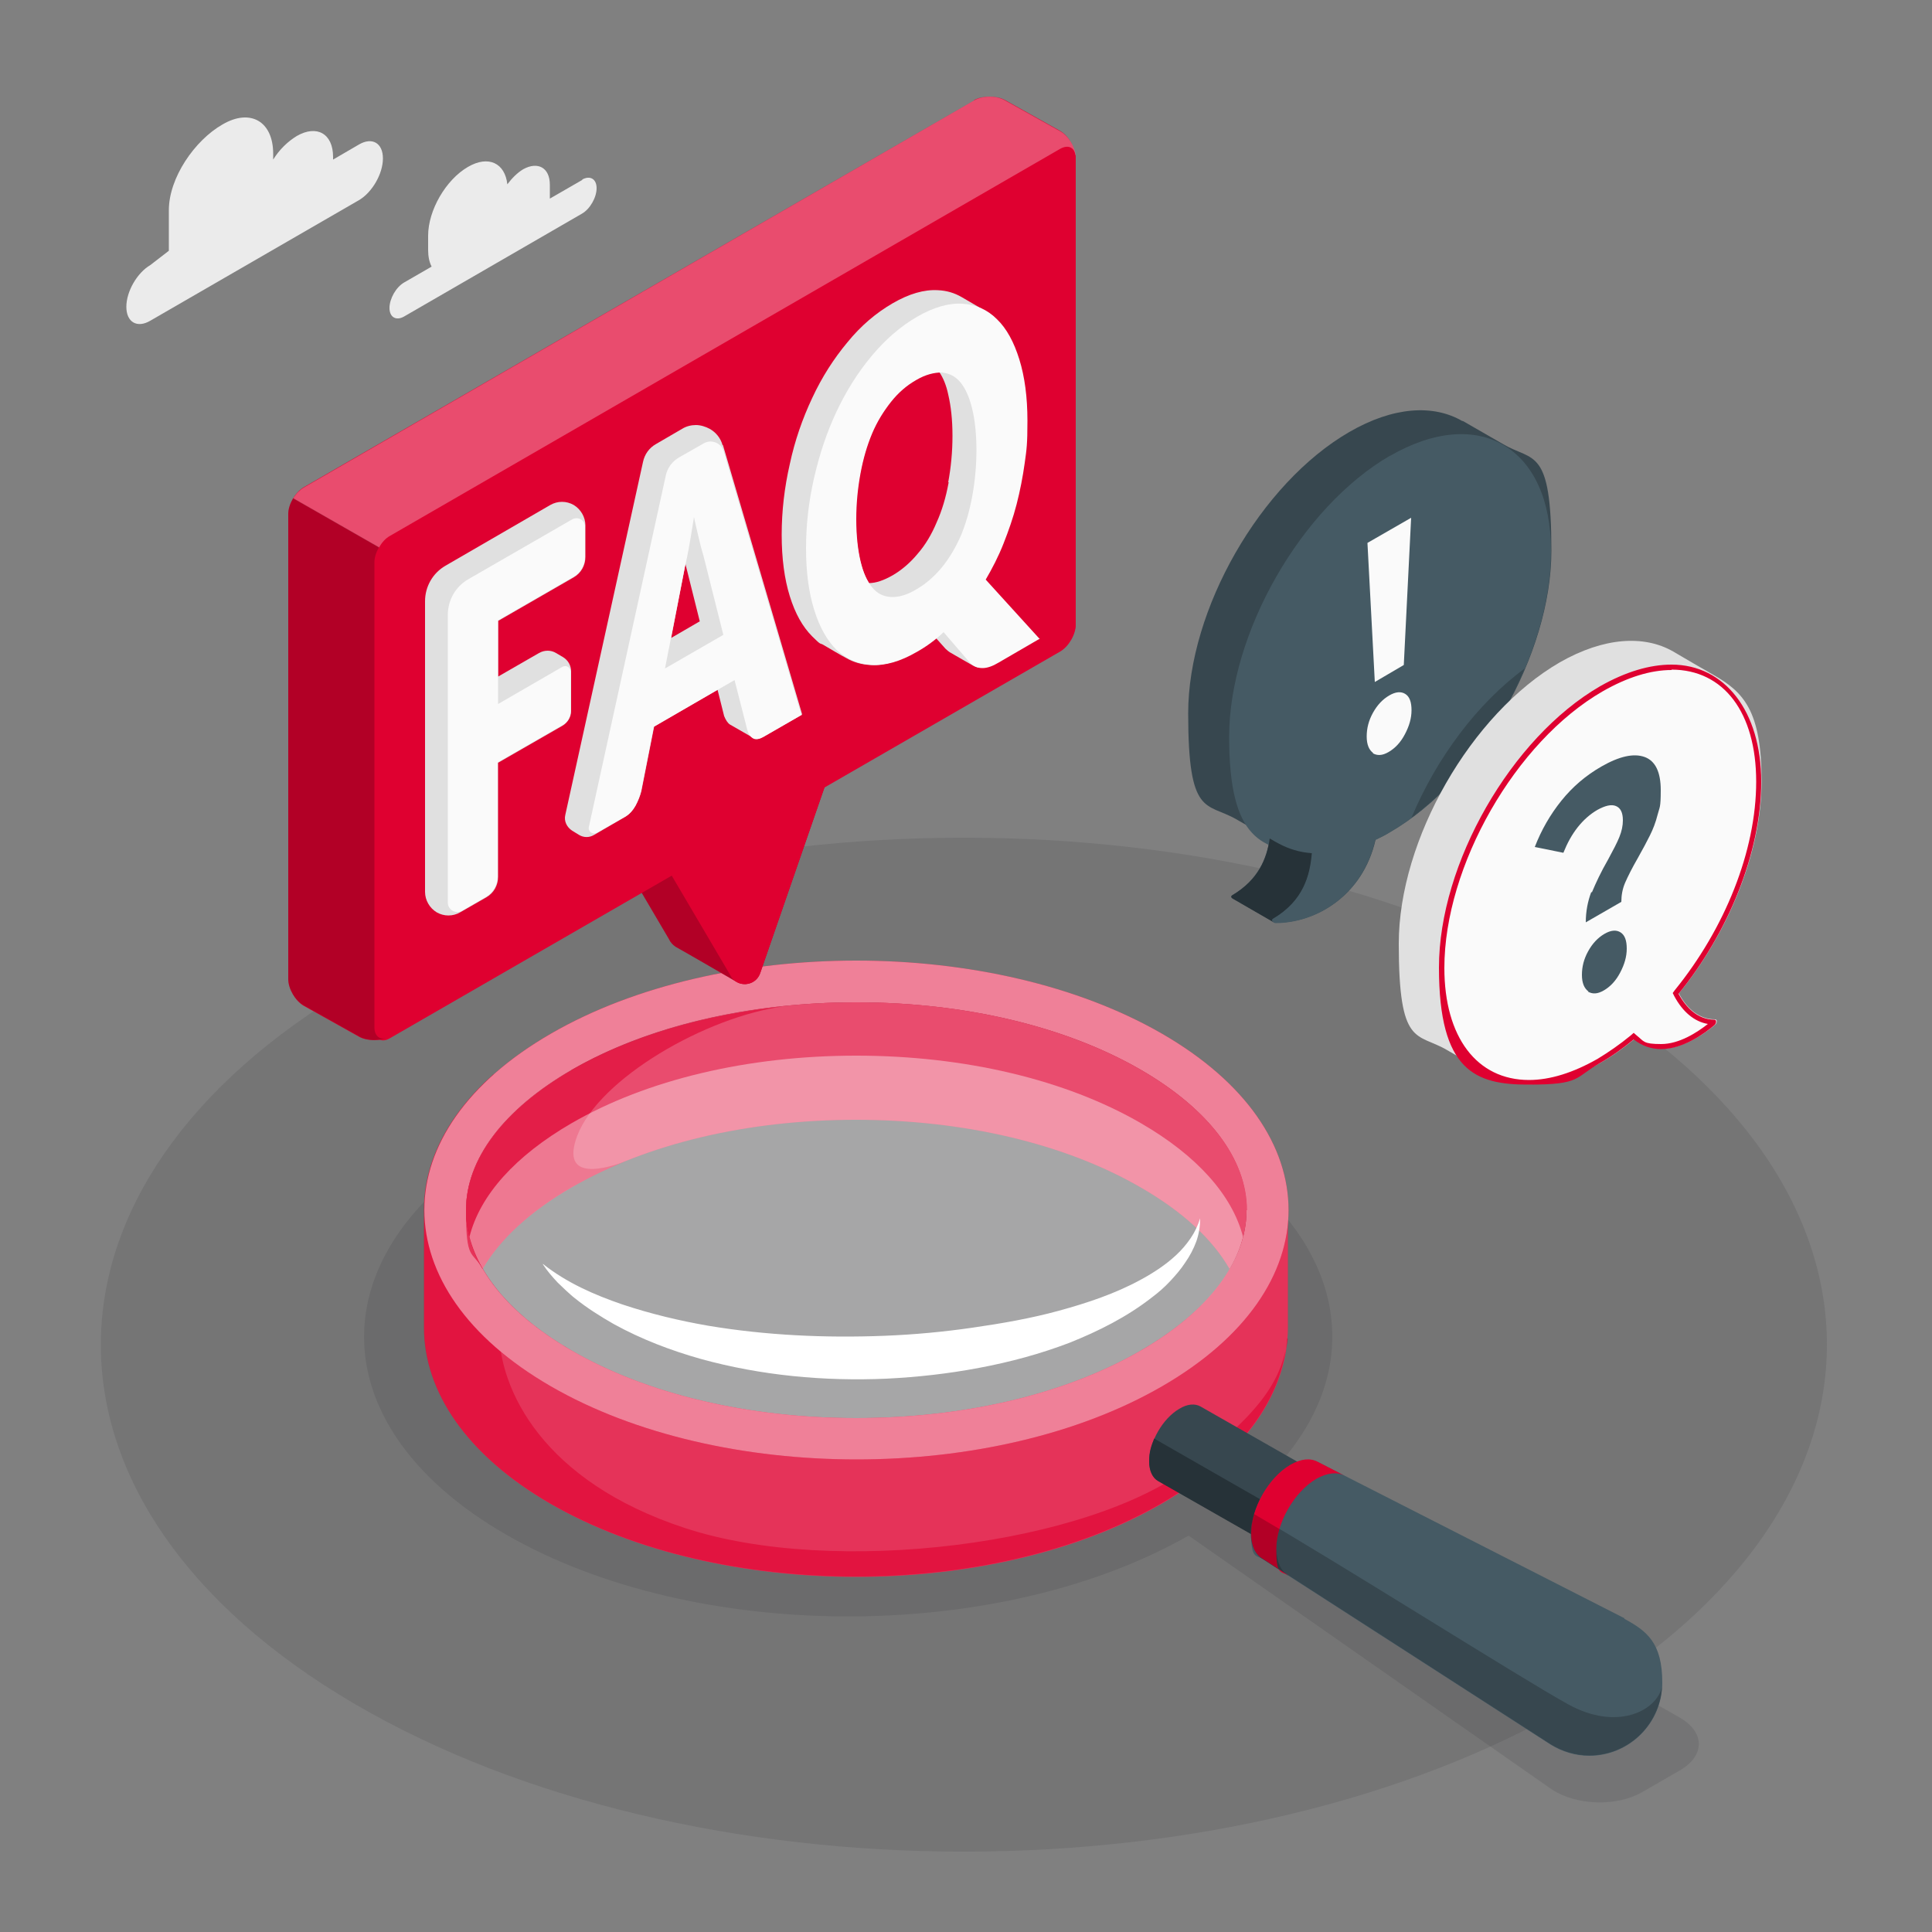 <svg width="500" height="500" viewBox="0 0 500 500" fill="none" xmlns="http://www.w3.org/2000/svg">
<rect x="0" y="0" width="500" height="500" fill="#808080" stroke="none"/>
<g style="mix-blend-mode:multiply" opacity="0.1">
<path d="M407.4 255.2C494.6 306.4 494.6 389.5 407.4 440.8C320.2 492 178.7 492 91.5 440.8C4.3 389.6 4.3 306.5 91.5 255.2C178.7 204 320.2 204 407.4 255.2Z" fill="#101015"/>
</g>
<path opacity="0.1" d="M130.9 294.8C179.8 266.6 259.1 266.6 308.1 294.8C349.6 318.7 355.9 355.3 327 383.1L434.7 444.5C441.3 448.3 441.3 454.4 434.7 458.2L425 463.8C418.4 467.6 408 467.3 401.6 463.1L307.6 397.4C258.6 425.4 179.7 425.3 130.9 397.1C82 368.9 82 323.1 130.9 294.8Z" fill="#101014"/>
<path d="M150.799 46.501L142.299 51.401V47.8C142.299 43.401 139.199 41.7 135.399 43.8C133.899 44.7 132.499 46.1 131.299 47.7C130.699 42.2 126.399 40.1 121.099 43.2C115.399 46.501 110.799 54.401 110.799 61.001V64.701C110.799 66.4 111.099 67.8 111.699 69.001L104.599 73.1C102.499 74.3 100.799 77.3 100.799 79.701C100.799 82.1 102.499 83.1 104.599 81.9L150.599 55.3C152.699 54.1 154.399 51.1 154.399 48.7C154.399 46.3 152.699 45.3 150.599 46.501H150.799Z" fill="#EBEBEB"/>
<path d="M38.899 68.6L43.699 64.9V54.4C43.699 46 50.399 36.3 57.599 32.2C64.799 28 70.699 31.4 70.699 39.8V41.3C72.299 38.7 74.499 36.6 76.799 35.2C81.999 32.2 86.199 34.6 86.199 40.6V41.3L92.899 37.4C96.299 35.4 99.099 37 99.099 41C99.099 45 96.299 49.8 92.899 51.8L38.899 83C35.499 85 32.699 83.4 32.699 79.4C32.699 75.4 35.499 70.6 38.899 68.6Z" fill="#EBEBEB"/>
<path d="M109.799 313.199V343.599C109.799 360.099 120.699 376.599 142.499 389.199C186.199 414.399 256.999 414.399 300.599 389.199C322.399 376.599 333.299 360.099 333.299 343.599V313.199C333.299 296.699 322.399 280.199 300.599 267.599C256.899 242.399 186.099 242.399 142.499 267.599C120.699 280.199 109.799 296.699 109.799 313.199ZM322.599 313.199C322.599 326.399 312.899 339.299 295.299 349.499C275.799 360.799 249.599 366.999 221.599 366.999C193.599 366.999 167.399 360.799 147.899 349.499C130.299 339.299 120.599 326.399 120.599 313.199C120.599 299.999 130.299 287.099 147.899 276.899C167.399 265.599 193.599 259.399 221.599 259.399C249.599 259.399 275.799 265.599 295.299 276.899C312.899 287.099 322.599 299.999 322.599 313.199Z" fill="#DF0030"/>
<path opacity="0.2" d="M109.799 313.199V343.599C109.799 360.099 120.699 376.599 142.499 389.199C186.199 414.399 256.999 414.399 300.599 389.199C322.399 376.599 333.299 360.099 333.299 343.599V313.199C333.299 296.699 322.399 280.199 300.599 267.599C256.899 242.399 186.099 242.399 142.499 267.599C120.699 280.199 109.799 296.699 109.799 313.199ZM322.599 313.199C322.599 326.399 312.899 339.299 295.299 349.499C275.799 360.799 249.599 366.999 221.599 366.999C193.599 366.999 167.399 360.799 147.899 349.499C130.299 339.299 120.599 326.399 120.599 313.199C120.599 299.999 130.299 287.099 147.899 276.899C167.399 265.599 193.599 259.399 221.599 259.399C249.599 259.399 275.799 265.599 295.299 276.899C312.899 287.099 322.599 299.999 322.599 313.199Z" fill="white"/>
<path opacity="0.6" d="M333.299 346.5C331.599 357 326.999 364.8 308.399 379.3C282.099 399.8 215.699 408.2 177.099 395.4C140.699 383.4 129.099 359.9 129.099 343.8V334.3C123.599 327.6 120.599 320.4 120.599 313.1C120.599 305.8 123.699 298.2 129.599 291.4V278.1C129.699 278.1 127.599 278.1 127.599 278.1C115.699 288.7 109.699 300.9 109.699 313.1V343.5C109.699 360 120.599 376.5 142.399 389.1C186.099 414.3 256.899 414.3 300.499 389.1C321.099 377.2 331.999 361.9 333.099 346.3L333.299 346.5Z" fill="#DF0030"/>
<path d="M300.699 267.5C256.999 242.3 186.199 242.3 142.599 267.5C98.899 292.7 98.899 333.6 142.599 358.8C186.299 384 257.099 384 300.699 358.8C344.399 333.6 344.399 292.7 300.699 267.5ZM295.299 349.5C275.799 360.8 249.599 367 221.599 367C193.599 367 167.399 360.8 147.899 349.5C130.299 339.3 120.599 326.4 120.599 313.2C120.599 300 130.299 287.1 147.899 276.9C167.399 265.6 193.599 259.4 221.599 259.4C249.599 259.4 275.799 265.6 295.299 276.9C312.899 287.1 322.599 300 322.599 313.2C322.599 326.4 312.899 339.3 295.299 349.5Z" fill="#DF0030"/>
<path opacity="0.5" d="M300.699 267.5C256.999 242.3 186.199 242.3 142.599 267.5C98.899 292.7 98.899 333.6 142.599 358.8C186.299 384 257.099 384 300.699 358.8C344.399 333.6 344.399 292.7 300.699 267.5ZM295.299 349.5C275.799 360.8 249.599 367 221.599 367C193.599 367 167.399 360.8 147.899 349.5C130.299 339.3 120.599 326.4 120.599 313.2C120.599 300 130.299 287.1 147.899 276.9C167.399 265.6 193.599 259.4 221.599 259.4C249.599 259.4 275.799 265.6 295.299 276.9C312.899 287.1 322.599 300 322.599 313.2C322.599 326.4 312.899 339.3 295.299 349.5Z" fill="white"/>
<path d="M322.6 313.199C322.6 318.399 321.1 323.499 318.2 328.399C313.8 320.699 306 313.499 295.2 307.299C275.7 295.999 249.5 289.799 221.5 289.799C193.5 289.799 167.3 295.999 147.9 307.299C137.2 313.499 129.3 320.699 124.9 328.399C122 323.499 120.6 318.399 120.6 313.199C120.6 299.999 130.3 287.099 148 276.899C167.5 265.699 193.7 259.399 221.6 259.399C249.5 259.399 275.8 265.599 295.3 276.899C312.9 287.099 322.7 299.999 322.7 313.199H322.6Z" fill="#DF0030"/>
<path opacity="0.3" d="M322.6 313.199C322.6 318.399 321.1 323.499 318.2 328.399C313.8 320.699 306 313.499 295.2 307.299C275.7 295.999 249.5 289.799 221.5 289.799C193.5 289.799 167.3 295.999 147.9 307.299C137.2 313.499 129.3 320.699 124.9 328.399C122 323.499 120.6 318.399 120.6 313.199C120.6 299.999 130.3 287.099 148 276.899C167.5 265.699 193.7 259.399 221.6 259.399C249.5 259.399 275.8 265.599 295.3 276.899C312.9 287.099 322.7 299.999 322.7 313.199H322.6Z" fill="white"/>
<path opacity="0.6" d="M148 276.899C130.4 287.099 120.6 299.999 120.6 313.199C120.6 326.399 122.1 323.499 124.9 328.399C129.4 320.699 137.2 313.499 147.9 307.299C152.3 304.799 157 302.499 162 300.499C157.7 302.099 144.7 306.399 149.4 293.899C155.1 279.099 182.7 263.099 203.1 260.399C182.2 262.499 163 268.199 147.9 276.899H148Z" fill="#DF0030"/>
<path opacity="0.4" d="M295.299 290.699C275.799 279.399 249.599 273.199 221.599 273.199C193.599 273.199 167.399 279.399 147.899 290.699C133.399 299.099 124.199 309.299 121.499 320.099C124.299 330.799 133.399 341.099 147.899 349.499C167.399 360.799 193.599 366.999 221.599 366.999C249.599 366.999 275.799 360.799 295.299 349.499C309.799 341.099 318.999 330.899 321.699 320.099C318.899 309.299 309.799 299.099 295.299 290.699Z" fill="white"/>
<path d="M140.499 327.1C146.699 332 153.799 335.1 161.099 337.6C168.299 340 175.799 341.8 183.299 343.1C198.299 345.6 213.599 346.3 228.899 345.7C236.499 345.4 244.099 344.7 251.699 343.6C259.299 342.5 266.799 341.2 274.099 339.2C281.399 337.2 288.599 334.8 295.199 331.2C296.899 330.3 298.499 329.3 299.999 328.3C301.599 327.2 302.999 326.1 304.399 324.8C305.799 323.5 306.999 322.1 308.099 320.5C309.199 318.9 309.999 317.2 310.599 315.3C310.599 317.3 310.299 319.3 309.599 321.3C308.899 323.2 307.899 325.1 306.699 326.8C305.599 328.5 304.199 330.1 302.799 331.6C301.399 333.1 299.799 334.5 298.199 335.7C291.699 340.8 284.299 344.5 276.799 347.5C269.199 350.4 261.399 352.5 253.399 354C245.499 355.5 237.499 356.4 229.399 356.8C213.299 357.5 196.999 356 181.399 351.7C173.599 349.5 165.999 346.6 158.899 342.7C155.399 340.7 151.899 338.5 148.799 336C147.999 335.4 147.299 334.7 146.499 334C145.799 333.3 144.999 332.6 144.299 331.9C142.899 330.4 141.599 328.9 140.499 327.2V327.1Z" fill="white"/>
<path d="M297.399 378.2C297.399 373.2 300.899 367.1 305.199 364.6C307.299 363.3 309.299 363.2 310.699 364L335.599 378.2C336.999 379 337.899 380.8 337.899 383.2C337.899 388.2 334.399 394.3 330.099 396.8C327.899 398.1 325.999 398.2 324.599 397.4L299.699 383.2C298.299 382.4 297.399 380.6 297.399 378.1V378.2Z" fill="#37474F"/>
<path d="M299.699 383.3C298.299 382.5 297.399 380.7 297.399 378.2C297.399 375.7 297.899 374.3 298.699 372.3L334.499 392.8C333.299 394.5 331.799 395.9 330.099 396.9C327.899 398.2 325.999 398.3 324.599 397.5L299.699 383.3Z" fill="#263238"/>
<path d="M420.399 418.799L341.099 378.399H340.999C339.199 377.399 336.699 377.599 333.899 379.199C328.299 382.499 323.799 390.399 323.799 396.899C323.799 403.399 324.999 402.399 326.799 403.499L401.299 451.499C404.199 453.299 407.699 454.399 411.299 454.399C421.699 454.399 430.199 445.899 430.199 435.499C430.199 425.099 426.199 422.099 420.299 418.899H420.399V418.799Z" fill="#455A64"/>
<path d="M326.799 403.4L401.299 451.4C404.199 453.2 407.699 454.3 411.299 454.3C421.299 454.3 429.499 446.5 430.099 436.6C428.699 442.8 418.399 448.1 405.699 441C392.899 433.9 345.899 404.1 324.499 391.8C323.999 393.5 323.699 395.2 323.699 396.8C323.699 400.1 324.899 402.3 326.699 403.4H326.799Z" fill="#37474F"/>
<path d="M326.799 403.4C324.899 402.3 323.799 400.1 323.799 396.8C323.799 390.3 328.299 382.4 333.899 379.1C336.699 377.5 339.099 377.3 340.999 378.3L347.999 381.9C346.099 380.9 343.599 381.1 340.699 382.7C334.899 386.1 330.299 394.2 330.299 400.9C330.299 407.6 331.399 406.6 333.399 407.7" fill="#DF0030"/>
<path opacity="0.2" d="M333.399 407.7C331.499 406.6 330.399 404.2 330.299 400.9C330.299 399.2 330.599 397.5 331.099 395.7C328.699 394.3 326.499 393 324.499 391.8C324.199 392.7 323.999 393.5 323.899 394.4C323.899 394.8 323.799 395.2 323.799 395.7V396.9C323.799 400.2 324.999 402.4 326.799 403.5L333.399 407.8V407.7Z" fill="black"/>
<path d="M378.5 109C371 104.6 360.6 105.2 349.2 111.8C326.2 125.1 307.5 157.7 307.5 184.6C307.5 211.5 312.2 207.6 319.9 212C321.7 213 328.6 217 328.6 217C327.8 222.2 325.7 227.6 318.9 231.7C318.5 232 318.7 232.4 319.1 232.6C319.3 232.6 329.3 238.5 329.7 238.7C329.9 238.7 330 238.8 330.2 238.8C340.6 238.8 352.7 231.8 356 217.3C357.3 216.7 358.5 216.1 359.8 215.3C382.8 202 401.5 169.4 401.5 142.5C401.5 115.6 396.8 119.5 389.1 115C387.3 114 380.3 109.9 378.5 108.9V109Z" fill="#37474F"/>
<path d="M359.8 117.9C336.8 131.2 318.1 163.8 318.1 190.7C318.1 217.6 326.7 219.9 339.4 220.9C338.9 226.7 337.2 233.2 329.4 237.8C328.8 238.2 329.6 238.9 330.1 238.9C340.5 238.9 352.6 231.9 355.9 217.4C357.2 216.8 358.4 216.2 359.7 215.4C382.7 202.1 401.4 169.5 401.4 142.6C401.4 115.7 382.7 104.7 359.7 118H359.8V117.9Z" fill="#455A64"/>
<path d="M329.4 237.8C329 238 329.2 238.4 329.5 238.6C328.3 237.9 319.2 232.7 319.1 232.6C318.7 232.4 318.4 232 318.9 231.7C325.7 227.7 327.9 222.2 328.6 217L329.8 217.7L330.9 218.3C333.5 219.7 336.4 220.6 339.5 220.8C339 226.6 337.3 233.1 329.5 237.7H329.4V237.8Z" fill="#263238"/>
<path d="M355.4 194.9C354.3 194.1 353.7 192.7 353.7 190.6C353.7 188.5 354.2 186.5 355.3 184.5C356.4 182.5 357.8 181 359.5 180C361.2 179 362.6 178.9 363.7 179.6C364.8 180.3 365.3 181.7 365.3 183.8C365.3 185.9 364.7 187.9 363.6 190C362.5 192.1 361.1 193.6 359.4 194.6C357.7 195.6 356.4 195.6 355.2 194.9H355.4ZM353.9 140.5L365.2 134L363.3 172.1L355.8 176.5L353.9 140.6V140.5Z" fill="#FAFAFA"/>
<path opacity="0.2" d="M365.3 211.6C377.6 202.6 388.2 188.3 394.6 173C382.3 182 371.7 196.3 365.3 211.6Z" fill="black"/>
<path d="M443.9 263.799C439.6 263.799 436.5 260.899 434.5 257.099C447.3 241.399 455.9 220.499 455.9 202.199C455.9 183.899 451.2 179.099 443.5 174.699C441.7 173.699 434.7 169.599 433 168.599C425.5 164.299 415.1 164.899 403.7 171.399C380.7 184.699 362 217.299 362 244.199C362 271.099 366.7 267.199 374.4 271.699C376.2 272.699 383.2 276.799 384.9 277.799C392.4 282.199 402.8 281.599 414.3 274.999C417.3 273.299 420.2 271.199 423 268.899C430.7 274.999 440.2 268.299 443.9 265.199C444.4 264.799 444.5 263.799 443.9 263.799Z" fill="#E0E0E0"/>
<path d="M395.701 279.899C381.801 279.899 373.101 268.599 373.101 250.299C373.101 223.699 391.701 191.299 414.501 178.099C420.901 174.399 427.001 172.599 432.601 172.599C446.501 172.599 455.201 183.899 455.201 202.199C455.201 220.499 447.101 240.499 434.001 256.699L433.701 256.999L433.901 257.399C436.301 261.799 439.701 264.299 443.501 264.399C443.501 264.399 443.501 264.599 443.401 264.599C440.701 266.899 435.501 270.699 430.001 270.699C427.501 270.699 425.301 269.899 423.301 268.299L422.901 267.999L422.501 268.299C419.701 270.599 416.801 272.699 413.901 274.299C407.501 277.999 401.401 279.799 395.801 279.799H395.701V279.899Z" fill="#FAFAFA"/>
<path d="M432.6 171.999V173.299C446.1 173.299 454.5 184.399 454.5 202.299C454.5 220.199 446.4 240.299 433.4 256.299L432.9 256.999L433.3 257.799C435.5 261.899 438.5 264.399 442 264.999C439.2 267.199 434.6 270.199 429.9 270.199C425.2 270.199 425.5 269.499 423.6 267.999L422.8 267.299L422 267.999C419.2 270.299 416.3 272.299 413.5 273.999C407.2 277.599 401.2 279.499 395.7 279.499C382.2 279.499 373.8 268.399 373.8 250.499C373.8 224.099 392.2 191.899 414.8 178.899C421.1 175.299 427.1 173.399 432.6 173.399V172.099M432.6 171.999C427 171.999 420.8 173.799 414.1 177.599C391.1 190.899 372.4 223.499 372.4 250.399C372.4 277.299 381.9 280.699 395.6 280.699C409.3 280.699 407.4 278.899 414.1 275.099C417.1 273.399 420 271.299 422.8 268.999C425.1 270.799 427.5 271.499 429.9 271.499C435.6 271.499 441.1 267.499 443.7 265.299C444.2 264.899 444.3 263.899 443.7 263.899C439.5 263.899 436.4 260.899 434.4 257.199C447.2 241.499 455.8 220.599 455.8 202.299C455.8 183.999 446.3 171.999 432.6 171.999Z" fill="#DF0030"/>
<path d="M412 230.9C413 228.5 414.3 225.7 416.2 222.4C417.5 220 418.5 218.1 419.1 216.6C419.7 215.1 420 213.7 420 212.3C420 210.3 419.4 209.1 418.2 208.6C417 208.1 415.4 208.5 413.4 209.6C411.5 210.7 409.8 212.2 408.3 214.1C406.8 216 405.6 218.2 404.6 220.7L397.2 219.2C398.9 214.8 401.2 210.8 404.1 207.2C407 203.6 410.4 200.7 414.4 198.4C419.1 195.7 422.8 194.9 425.6 195.9C428.4 196.9 429.8 199.8 429.8 204.5C429.8 209.2 429.5 208.8 429 210.8C428.5 212.8 427.8 214.6 427 216.2C426.2 217.8 425.2 219.7 423.9 222C422.4 224.6 421.3 226.8 420.6 228.4C419.9 230 419.6 231.7 419.6 233.4L410.4 238.7C410.4 235.9 410.9 233.3 411.8 230.9H412ZM411.1 256.6C410 255.8 409.4 254.4 409.4 252.3C409.4 250.2 409.9 248.2 411 246.2C412.1 244.2 413.5 242.7 415.2 241.7C416.9 240.7 418.3 240.6 419.4 241.3C420.5 242 421 243.4 421 245.5C421 247.6 420.4 249.6 419.3 251.7C418.2 253.8 416.8 255.3 415.1 256.3C413.4 257.3 412.1 257.3 410.9 256.6H411.1Z" fill="#455A64"/>
<path d="M200.8 185.3L154.8 211.9L173.1 243C173.5 243.9 174.1 244.5 174.8 245C177 246.2 189.9 253.7 190.6 254.1C192.8 255.4 195.9 254.5 196.8 251.6L216.6 194.4L200.8 185.3Z" fill="#DF0030"/>
<path opacity="0.2" d="M200.8 185.3L154.8 211.9L173.1 243C173.5 243.9 174.1 244.5 174.8 245C177 246.2 189.9 253.7 190.6 254.1C192.8 255.4 195.9 254.5 196.8 251.6L216.6 194.4L200.8 185.3Z" fill="black"/>
<path d="M170.6 221.1L188.9 252.2C190.5 255.8 195.7 255.4 196.8 251.7L216.6 194.5L170.6 221.1Z" fill="#DF0030"/>
<path d="M252.1 26L78.6 126.1C76.4 127.4 74.6 130.5 74.6 133V253.4C74.6 255.9 76.4 259 78.6 260.3L92.9 268.3C95.1 269.5 98.7 269.5 100.9 268.3L274.4 168.2C276.6 166.9 278.4 163.8 278.4 161.3V40.8C278.4 38.3 276.6 35.2 274.4 33.9L260.1 25.9C257.9 24.7 254.3 24.7 252.1 25.9V26Z" fill="#DF0030"/>
<path opacity="0.3" d="M278.299 40.1C277.999 38.1 276.399 37.4 274.399 38.5L100.899 138.7C99.799 139.3 98.799 140.4 98.099 141.7L75.899 129C76.599 127.8 77.599 126.8 78.599 126.2L252.099 26C254.299 24.7 257.899 24.7 260.099 26L274.399 34C276.399 35.1 278.099 37.8 278.399 40.1H278.299Z" fill="white"/>
<path d="M96.899 266.4V146C96.899 143.5 98.699 140.4 100.899 139.1L274.399 39C276.599 37.7 278.399 38.8 278.399 41.3V161.7C278.399 164.2 276.599 167.3 274.399 168.6L100.899 268.7C98.699 270 96.899 268.9 96.899 266.4Z" fill="#DF0030"/>
<path opacity="0.2" d="M100.9 268.2C98.8 269.4 94.9 269.5 92.9 268.2L78.6 260.2C76.4 259 74.6 255.9 74.6 253.4V133C74.6 131.7 75.1 130.2 75.9 128.9L98.1 141.6C97.4 142.8 96.9 144.2 96.9 145.5V265.9C96.9 268.2 98.5 269.6 100.9 268.2Z" fill="black"/>
<path d="M145.6 170L143.9 169C142.6 168.2 140.9 168.2 139.5 169L128.9 175.1V160.7L148.5 149.4C150.4 148.3 151.5 146.3 151.5 144.1V136C151.5 133.8 150.3 131.8 148.5 130.7C146.6 129.6 144.3 129.6 142.4 130.7L115.3 146.4C112 148.3 110 151.8 110 155.6V230.8C110 233 111.2 235 113 236.1C114.9 237.2 117.2 237.2 119.1 236.1L125.9 232.2C127.8 231.1 128.9 229.1 128.9 226.9V197.4L145.6 187.8C146.9 187 147.8 185.6 147.8 184V173.8C147.8 172.2 147 170.8 145.6 170Z" fill="#E0E0E0"/>
<path d="M128.9 160.7V182.2L145.5 172.6C146.5 172 147.7 172.7 147.7 173.9V184C147.7 185.5 146.9 187 145.5 187.7L128.8 197.3V226.8C128.8 229 127.6 231 125.8 232.1L119.6 235.7C118 236.6 115.9 235.5 115.9 233.6V159.1C115.9 155.3 117.9 151.8 121.2 149.9L148.1 134.4C149.6 133.6 151.4 134.6 151.4 136.3V144.1C151.4 146.3 150.2 148.3 148.4 149.3L128.8 160.6L128.9 160.7Z" fill="#FAFAFA"/>
<path d="M187 115.2C186.5 113.4 185.3 111.9 183.7 111C182.6 110.4 181.3 110 180.1 110C178.9 110 177.6 110.3 176.5 111L169.8 114.9C168 115.9 166.8 117.6 166.4 119.6L146.3 210.9C145.9 212.5 146.7 214.1 148.1 215L149.9 216.1C151.1 216.8 152.5 216.8 153.7 216.1L161.8 211.4C162.8 210.8 163.7 209.8 164.5 208.5C165.2 207.2 165.7 205.9 166 204.7L169.3 188L185.7 178.5L187.4 185.3C187.8 186.3 188.3 187.1 188.9 187.5C189.6 187.9 194.3 190.6 195 191C195.7 191.4 196.6 191.3 197.7 190.6L207.6 184.9L187.1 115.2H187ZM173.7 165.1L177.2 147C177.2 146.7 177.3 146.4 177.4 146L181.1 160.8L173.7 165.1Z" fill="#E0E0E0"/>
<path d="M207.5 185L197.6 190.7C196.5 191.3 195.6 191.5 194.9 191.1C194.2 190.7 193.7 190 193.4 188.9L190.1 176L169.2 188.1L165.9 204.8C165.6 206 165.1 207.3 164.4 208.6C163.7 209.9 162.8 210.8 161.7 211.4L154.5 215.5C153.4 216.1 152.1 215.2 152.4 214L172.3 123.1C172.7 121.1 174 119.4 175.7 118.4L182.2 114.7C184.2 113.6 186.7 114.7 187.3 116.8L207.4 185H207.5ZM187.2 164.3L182.1 144C181.7 142.7 181.3 141.2 180.9 139.5C180.5 137.7 180 135.8 179.6 133.8C179.2 136.4 178.8 138.8 178.4 141.1C178 143.4 177.6 145.3 177.2 147L172.1 173L187.2 164.3Z" fill="#FAFAFA"/>
<path d="M254.9 150C256.6 147.1 258.1 144 259.5 140.7C260.9 137.4 262 134 262.9 130.5C263.8 127 264.5 123.5 265 119.8C265.5 116.2 265.7 112.5 265.7 108.9C265.7 102.8 265 97.5 263.6 93C262.2 88.5 260.3 85.1 257.8 82.6C256.9 81.7 256 81 254.9 80.4C253.9 79.8 249.9 77.5 248.9 76.9C247 75.8 245 75.2 242.7 75.1C239.2 74.9 235.3 76 231 78.5C226.7 81 222.8 84.3 219.3 88.6C215.8 92.8 212.7 97.6 210.2 103C207.7 108.3 205.7 114 204.4 120.1C203 126.2 202.3 132.3 202.3 138.4C202.3 144.5 203 149.8 204.4 154.3C205.8 158.8 207.7 162.2 210.2 164.7C212.7 167.2 212.1 166.3 213.1 166.9C214.1 167.5 218 169.8 219 170.3C220.9 171.4 223 172 225.3 172.1C228.8 172.3 232.7 171.1 237 168.7C238.8 167.6 240.6 166.5 242.2 165.1L244.7 167.9C245.1 168.3 245.5 168.6 245.8 168.8C246.5 169.2 251.5 172.1 251.9 172.3C252.6 172.7 253.4 172.9 254.1 172.8C255.3 172.8 256.7 172.2 258.2 171.4L268.7 165.3L254.8 149.9L254.9 150ZM245.5 124.9C244.8 128.7 243.8 132.1 242.4 135.2C241.1 138.3 239.5 141 237.5 143.3C235.6 145.6 233.4 147.5 231 148.9C228.7 150.2 226.7 150.9 224.9 150.9C223.9 149.4 223.2 147.5 222.6 145.1C221.9 142.2 221.5 138.6 221.5 134.3C221.5 130 221.8 126.1 222.6 122.4C223.3 118.6 224.3 115.2 225.6 112.1C226.9 109 228.5 106.3 230.5 103.9C232.4 101.5 234.6 99.7 237.1 98.2C239.3 96.9 241.3 96.3 243.1 96.3C244.1 97.8 244.9 99.7 245.4 102.1C246.1 105.1 246.5 108.6 246.5 112.8C246.5 117 246.1 121 245.4 124.8H245.5V124.9Z" fill="#E0E0E0"/>
<path d="M268.9 165.4L258.4 171.5C256.9 172.4 255.5 172.9 254.3 172.9C253.1 172.9 252 172.5 251 171.5L244.2 163.6C242.1 165.6 239.8 167.3 237.3 168.7C233 171.2 229.1 172.3 225.6 172.1C222.1 171.9 219.1 170.6 216.5 168.2C214 165.7 212.1 162.3 210.7 157.8C209.3 153.3 208.6 148 208.6 141.9C208.6 135.8 209.3 129.7 210.7 123.6C212.1 117.5 214 111.8 216.5 106.5C219 101.2 222 96.4 225.6 92.1C229.1 87.9 233 84.5 237.3 82C241.6 79.5 245.5 78.4 249 78.6C252.5 78.8 255.5 80.1 258 82.6C260.5 85 262.4 88.5 263.8 93C265.2 97.5 265.9 102.8 265.9 108.9C265.9 115 265.7 116.2 265.2 119.8C264.7 123.4 264 127 263.1 130.5C262.2 134 261 137.4 259.7 140.7C258.4 144 256.8 147.1 255.1 150L269.1 165.4H268.9ZM221.6 134.4C221.6 138.6 222 142.2 222.7 145.2C223.4 148.2 224.4 150.4 225.7 152C227 153.6 228.6 154.4 230.6 154.5C232.5 154.6 234.7 154 237.2 152.5C239.6 151.1 241.8 149.2 243.7 146.9C245.6 144.6 247.2 141.9 248.6 138.8C249.9 135.7 250.9 132.3 251.6 128.5C252.3 124.7 252.7 120.7 252.7 116.5C252.7 112.3 252.3 108.7 251.6 105.8C250.9 102.9 249.9 100.6 248.6 99C247.3 97.4 245.7 96.6 243.7 96.4C241.8 96.4 239.6 96.9 237.2 98.3C234.7 99.7 232.5 101.6 230.6 104C228.7 106.4 227 109.1 225.7 112.2C224.4 115.3 223.4 118.7 222.7 122.5C222 126.3 221.6 130.2 221.6 134.4Z" fill="#FAFAFA"/>
</svg>
